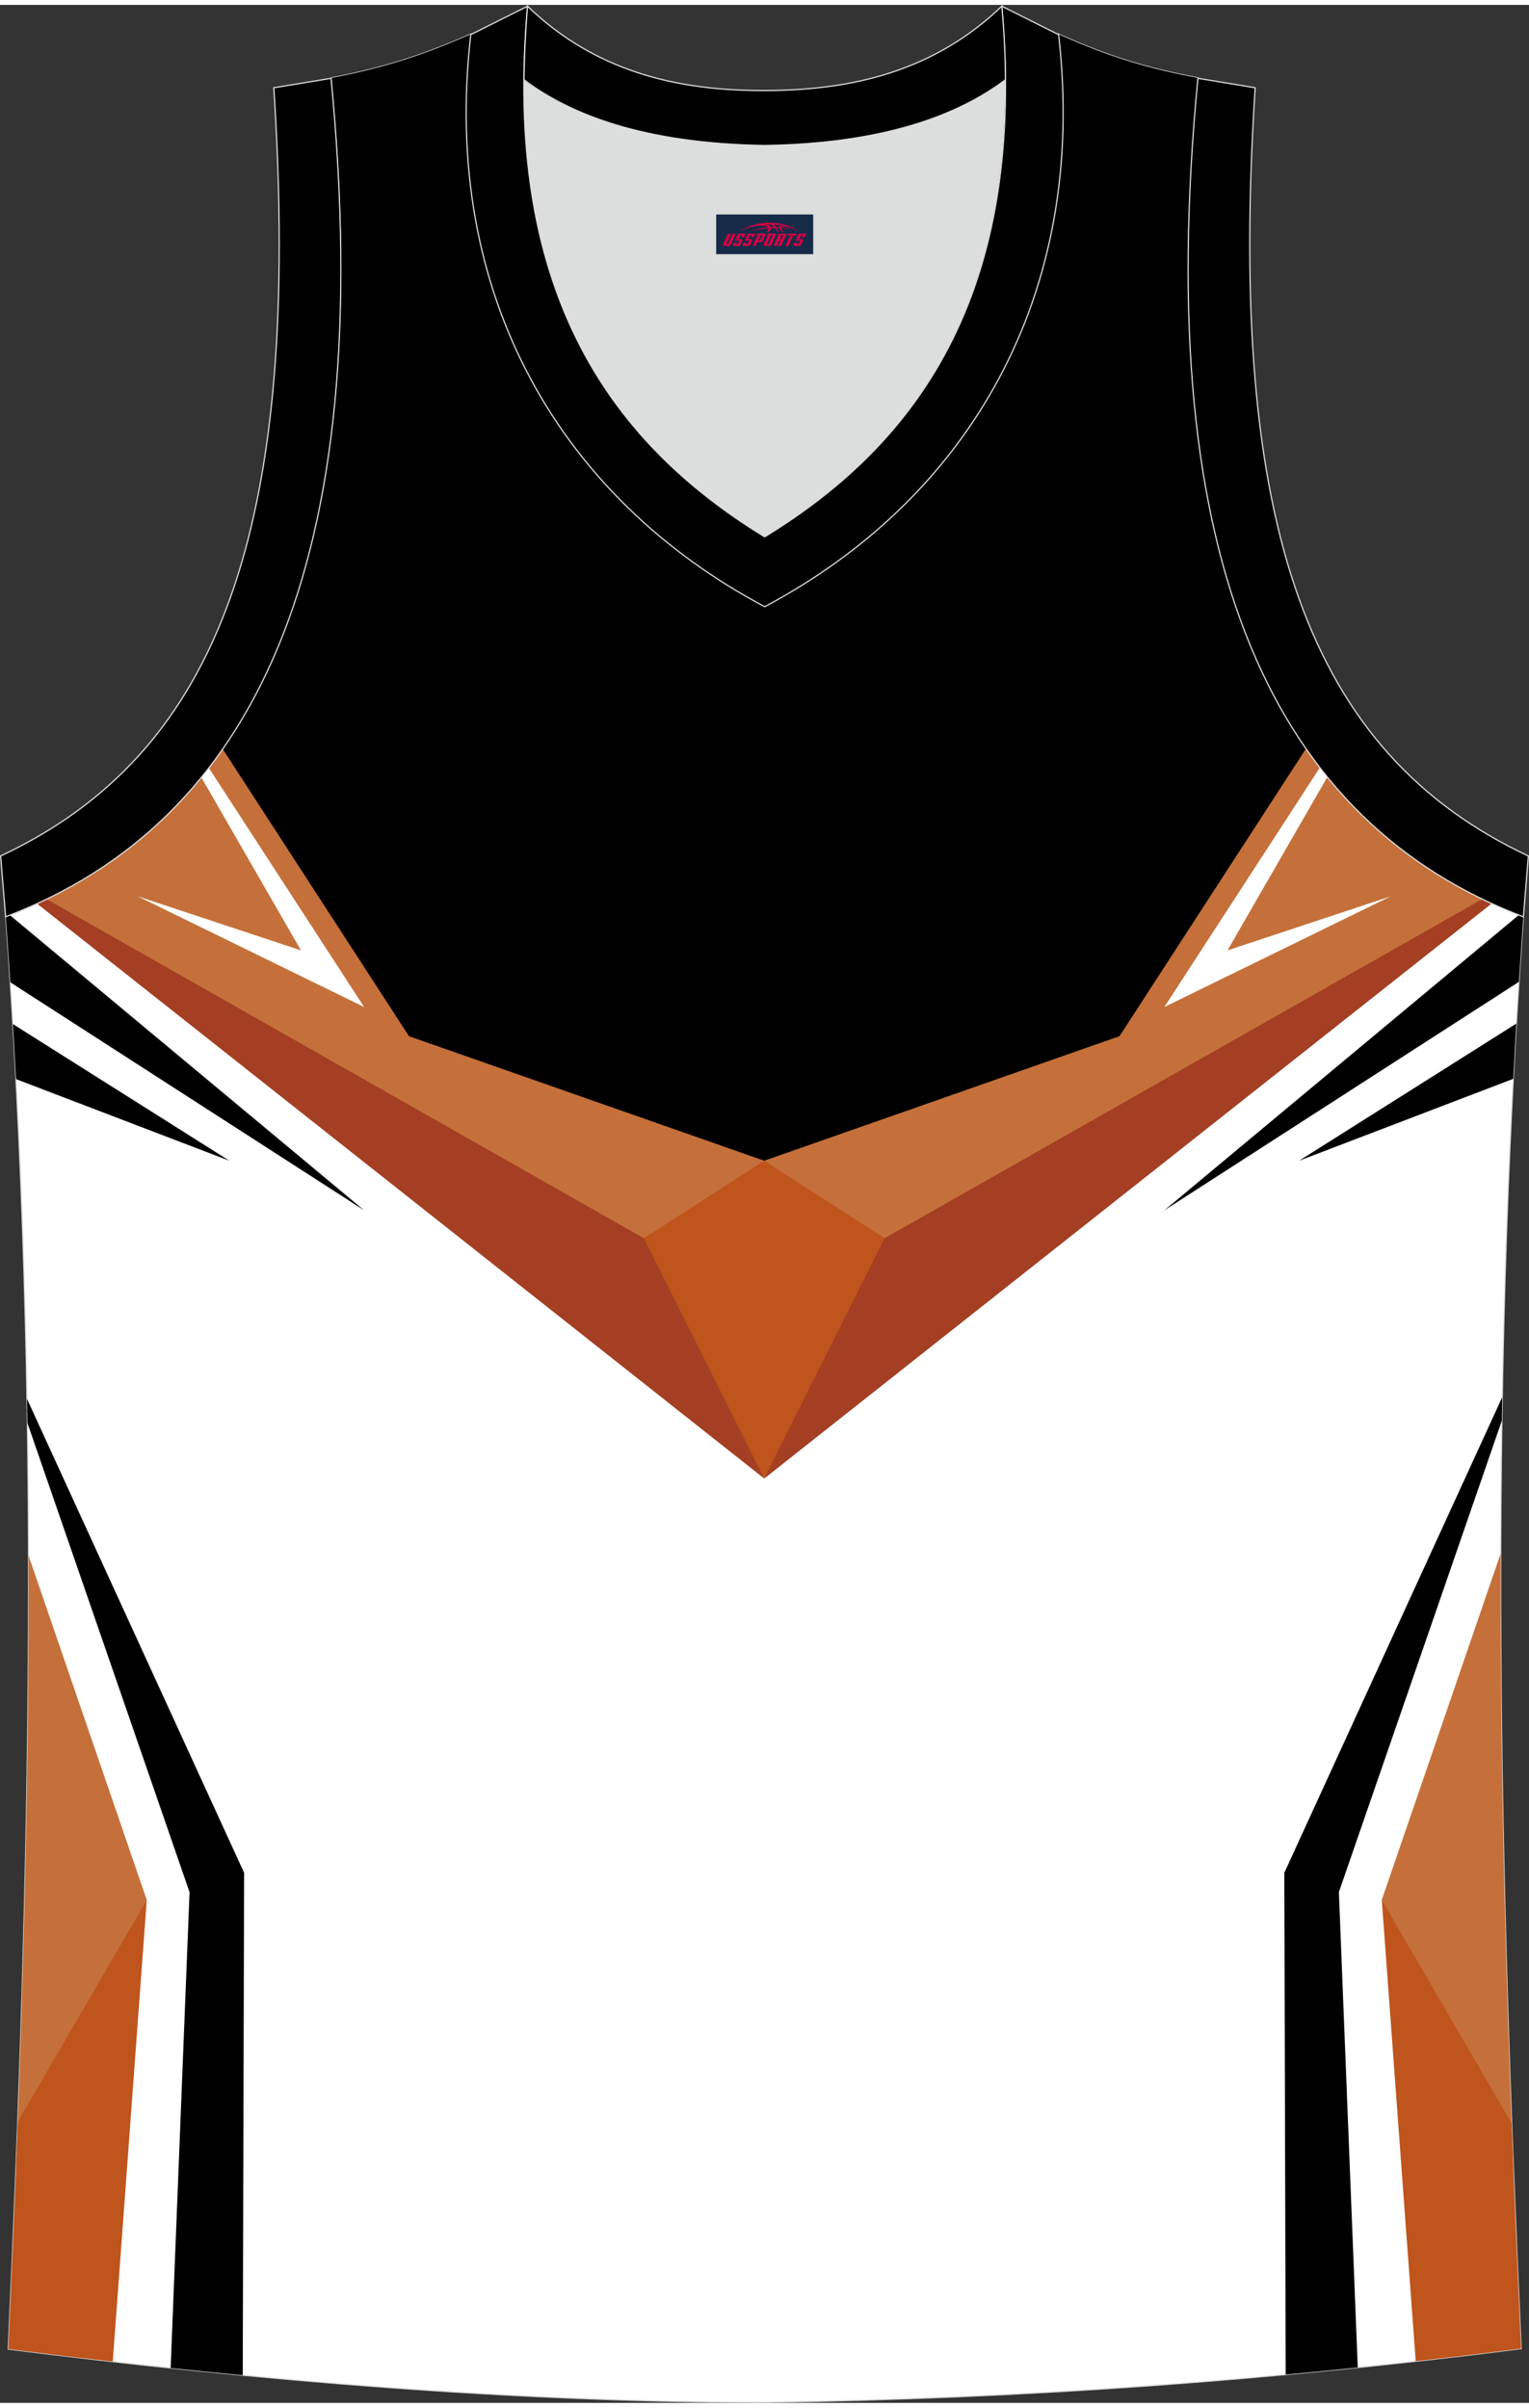 <?xml version="1.0" encoding="utf-8"?>
<!-- Generator: Adobe Illustrator 24.0.1, SVG Export Plug-In . SVG Version: 6.00 Build 0)  -->
<svg xmlns="http://www.w3.org/2000/svg" xmlns:xlink="http://www.w3.org/1999/xlink" version="1.1" id="图层_1" x="0px" y="0px" width="378.5px" height="596px" viewBox="0 0 378.31 593.29" enable-background="new 0 0 378.31 593.29" xml:space="preserve">
<rect x="0" y="0" width="378.31" height="593.29" fill="#333333" stroke="none"/>
<g>
	
		<path fill-rule="evenodd" clip-rule="evenodd" fill="#FFFFFF" stroke="#DCDDDD" stroke-width="0.3" stroke-miterlimit="22.926" d="   M189.2,593.14L189.2,593.14L189.2,593.14L189.2,593.14L189.2,593.14z M189.2,593.14c64.02-0.89,126.03-5.47,187.16-13.27   c-5.35-116-8.25-233,0.56-354.35l0,0c-60.9-23.2-92.24-86.22-80.53-207.46l0,0c-11.93-2.23-21.97-5.13-34.46-10.82   c7.47,64.69-22.53,114.88-72.72,141.54c-50.19-26.66-80.19-76.85-72.72-141.54c-12.5,5.58-22.65,8.59-34.47,10.82l0,0   C93.73,139.41,62.27,202.43,1.49,225.63l-0.22-2.34C10.3,345.42,7.4,463.2,2.05,579.98C62.61,587.67,128.19,593.14,189.2,593.14z"/>
	<g>
		<g>
			<path fill-rule="evenodd" clip-rule="evenodd" d="M362.22,218.82L189.09,306.5L16.16,218.93c51.08-27.5,76.58-89.7,65.85-200.86     l0,0c11.82-2.23,21.97-5.24,34.46-10.82C109,71.94,139,122.13,189.19,148.79c50.19-26.66,80.19-76.85,72.72-141.54     c12.49,5.69,22.53,8.59,34.46,10.82l0,0C285.66,129.13,311.07,191.33,362.22,218.82z"/>
			<path fill-rule="evenodd" clip-rule="evenodd" fill="#C5703A" d="M323.16,183.97l-46.17,71.19l-87.9,30.81l-87.9-30.81     l-46.06-71.01c-11.49,16.49-26.15,28.69-43.59,37.13L189.09,353.9L366.8,221.15C349.33,212.7,334.65,200.49,323.16,183.97z"/>
			<path fill-rule="evenodd" clip-rule="evenodd" fill="#FFFFFF" d="M34.08,220.55l56.01,27.39L51.7,188.83     c-0.61,0.79-1.23,1.57-1.86,2.34l24.63,42.76L34.08,220.55z"/>
			<path fill-rule="evenodd" clip-rule="evenodd" d="M90.09,298.24l-87.61-73c-0.33,0.13-0.66,0.26-0.99,0.39l-0.13-1.32l-0.02-0.02     c0.43,5.86,0.83,11.71,1.21,17.54L90.09,298.24z"/>
			<path fill-rule="evenodd" clip-rule="evenodd" d="M56.75,285.97L3.19,252.16c0.27,4.54,0.52,9.08,0.76,13.61L56.75,285.97z"/>
			<path fill-rule="evenodd" clip-rule="evenodd" fill="#FFFFFF" d="M344.1,220.55l-56.01,27.39l38.51-59.29     c0.61,0.79,1.22,1.57,1.85,2.33l-24.74,42.95L344.1,220.55z"/>
			<path fill-rule="evenodd" clip-rule="evenodd" d="M288.09,298.24l87.78-73.13c0.35,0.14,0.7,0.28,1.05,0.41l0,0     c-0.39,5.41-0.76,10.81-1.11,16.2L288.09,298.24z"/>
			<path fill-rule="evenodd" clip-rule="evenodd" d="M321.43,285.97l53.74-33.92c-0.27,4.56-0.52,9.11-0.76,13.66L321.43,285.97z"/>
			<path fill-rule="evenodd" clip-rule="evenodd" fill="#A43F23" d="M218.88,305.14l-16.16,24.79l-13.62,34.66l180.06-142.32     c-0.78-0.36-1.55-0.72-2.32-1.09L218.88,305.14z"/>
			<path fill-rule="evenodd" clip-rule="evenodd" fill="#A43F23" d="M159.3,305.14l16.16,24.79l13.62,34.66L9.2,222.39     c0.79-0.36,1.58-0.73,2.36-1.11L159.3,305.14z"/>
			<polygon fill-rule="evenodd" clip-rule="evenodd" fill="#BF541C" points="189.09,285.97 218.88,305.14 189.09,364.58      159.3,305.14    "/>
		</g>
		<g>
			<path fill-rule="evenodd" clip-rule="evenodd" d="M6.68,344.89L60.4,462.15l-0.34,124.3c-5.97-0.57-11.92-1.17-17.84-1.79     l4.68-117.72L6.78,350.84C6.75,348.86,6.72,346.87,6.68,344.89z"/>
			<path fill-rule="evenodd" clip-rule="evenodd" fill="#C5703A" d="M7.07,383.67l29.24,85.19L3.98,534.63     C5.92,484.66,7.2,434.43,7.07,383.67z"/>
			<path fill-rule="evenodd" clip-rule="evenodd" fill="#BF541C" d="M4.39,523.76l31.92-54.89L27.9,583.09     c-8.7-0.99-17.33-2.03-25.85-3.11C2.9,561.27,3.7,542.53,4.39,523.76z"/>
		</g>
		<g>
			<path fill-rule="evenodd" clip-rule="evenodd" d="M371.68,344.48l-53.91,117.67l0.34,124.13c5.96-0.55,11.9-1.13,17.83-1.75     l-4.67-117.61l40.32-116.65C371.62,348.35,371.65,346.42,371.68,344.48z"/>
			<path fill-rule="evenodd" clip-rule="evenodd" fill="#C5703A" d="M371.3,383.13l-29.42,85.74l32.56,66.24     C372.46,484.8,371.16,434.23,371.3,383.13z"/>
			<path fill-rule="evenodd" clip-rule="evenodd" fill="#BF541C" d="M374.02,524.14l-32.14-55.28l8.4,114.13     c8.71-0.98,17.41-2.02,26.08-3.13C375.5,561.32,374.71,542.75,374.02,524.14z"/>
		</g>
	</g>
	<path fill-rule="evenodd" clip-rule="evenodd" fill="#DCDDDD" d="M189.2,34.79c29.56-0.45,47.85-7.47,59.45-16.17   c0-0.11,0-0.11,0-0.22c0.56,57.66-23.53,91.24-59.56,113.21c-35.91-21.97-60.01-55.54-59.56-113.21c0,0.11,0,0.11,0,0.22   C141.24,27.32,159.64,34.34,189.2,34.79z"/>
	<path fill-rule="evenodd" clip-rule="evenodd" stroke="#DCDDDD" stroke-width="0.3" stroke-miterlimit="22.926" d="M1.38,225.63   c60.9-23.2,92.24-86.22,80.53-207.46l-14.16,2.34c7.03,108.97-13.38,164.63-67.59,190.06L1.38,225.63z"/>
	<path fill-rule="evenodd" clip-rule="evenodd" stroke="#DCDDDD" stroke-width="0.3" stroke-miterlimit="22.926" d="M130.53,0.33   C124.4,69.26,149.6,107.4,189.2,131.61c39.6-24.2,64.8-62.35,58.67-131.28l14.05,7.03c7.47,64.69-22.53,114.88-72.72,141.54   c-50.19-26.66-80.19-76.85-72.72-141.54L130.53,0.33z"/>
	<path fill-rule="evenodd" clip-rule="evenodd" stroke="#DCDDDD" stroke-width="0.3" stroke-miterlimit="22.926" d="M376.92,225.63   c-60.9-23.2-92.24-86.22-80.53-207.46l14.17,2.34c-7.03,108.97,13.38,164.63,67.59,190.06L376.92,225.63L376.92,225.63z"/>
	<path fill-rule="evenodd" clip-rule="evenodd" stroke="#DCDDDD" stroke-width="0.3" stroke-miterlimit="22.926" d="M130.53,0.33   c16.51,15.95,36.7,20.97,58.67,20.86c21.86,0,42.05-4.91,58.67-20.86c0.56,6.25,0.89,12.27,0.89,18.07c0,0.11,0,0.11-0.11,0.22   c-11.6,8.7-30,15.73-59.45,16.17c-29.56-0.45-47.85-7.47-59.45-16.17c0-0.11,0-0.11-0.11-0.22   C129.75,12.71,129.98,6.68,130.53,0.33z"/>
	
</g>
<g id="tag_logo">
	<rect y="51.86" fill="#162B48" width="24" height="9.818" x="177.2"/>
	<g>
		<path fill="#D30044" d="M193.16,55.05l0.005-0.011c0.131-0.311,1.085-0.262,2.351,0.071c0.715,0.24,1.44,0.54,2.193,0.9    c-0.218-0.147-0.447-0.289-0.682-0.42l0.011,0.005l-0.011-0.005c-1.478-0.845-3.218-1.418-5.1-1.62    c-1.282-0.115-1.658-0.082-2.411-0.055c-2.449,0.142-4.68,0.905-6.458,2.095c1.26-0.638,2.722-1.075,4.195-1.336    c1.467-0.18,2.476-0.033,2.771,0.344c-1.691,0.175-3.469,0.633-4.555,1.075c1.156-0.338,2.967-0.665,4.647-0.813    c0.016,0.251-0.115,0.567-0.415,0.96h0.475c0.376-0.382,0.584-0.725,0.595-1.004c0.333-0.022,0.66-0.033,0.971-0.033    C191.99,55.49,192.2,55.84,192.4,56.23h0.262c-0.125-0.344-0.295-0.687-0.518-1.036c0.207,0,0.393,0.005,0.567,0.011    c0.104,0.267,0.496,0.66,1.058,1.025h0.245c-0.442-0.365-0.753-0.753-0.835-1.004c1.047,0.065,1.696,0.224,2.885,0.513    C194.98,55.31,194.24,55.14,193.16,55.05z M190.72,54.96c-0.164-0.295-0.655-0.485-1.402-0.551    c0.464-0.033,0.922-0.055,1.364-0.055c0.311,0.147,0.589,0.344,0.84,0.589C191.26,54.94,190.99,54.95,190.72,54.96z M192.7,55.01c-0.224-0.016-0.458-0.027-0.715-0.044c-0.147-0.202-0.311-0.398-0.502-0.6c0.082,0,0.164,0.005,0.24,0.011    c0.72,0.033,1.429,0.125,2.138,0.273C193.19,54.61,192.81,54.77,192.7,55.01z"/>
		<path fill="#D30044" d="M180.12,56.59L178.95,59.14C178.77,59.51,179.04,59.65,179.52,59.65l0.873,0.005    c0.115,0,0.251-0.049,0.327-0.175l1.342-2.891H181.28L180.06,59.22H179.89c-0.147,0-0.185-0.033-0.147-0.125l1.156-2.504H180.12L180.12,56.59z M181.98,57.94h1.271c0.36,0,0.584,0.125,0.442,0.425L183.22,59.4C183.12,59.62,182.85,59.65,182.62,59.65H181.7c-0.267,0-0.442-0.136-0.349-0.333l0.235-0.513h0.742L182.15,59.18C182.13,59.23,182.17,59.24,182.23,59.24h0.18    c0.082,0,0.125-0.016,0.147-0.071l0.376-0.813c0.011-0.022,0.011-0.044-0.055-0.044H181.81L181.98,57.94L181.98,57.94z M182.8,57.87h-0.78l0.475-1.025c0.098-0.218,0.338-0.256,0.578-0.256H184.52L184.13,57.43L183.35,57.55l0.262-0.562H183.32c-0.082,0-0.12,0.016-0.147,0.071L182.8,57.87L182.8,57.87z M184.39,57.94L184.22,58.31h1.069c0.06,0,0.06,0.016,0.049,0.044    L184.96,59.17C184.94,59.22,184.9,59.24,184.82,59.24H184.64c-0.055,0-0.104-0.011-0.082-0.06l0.175-0.376H183.99L183.76,59.32C183.66,59.51,183.84,59.65,184.11,59.65h0.916c0.24,0,0.502-0.033,0.605-0.251l0.475-1.031c0.142-0.3-0.082-0.425-0.442-0.425H184.39L184.39,57.94z M185.2,57.87l0.371-0.818c0.022-0.055,0.06-0.071,0.147-0.071h0.295L185.75,57.54l0.791-0.115l0.387-0.845H185.48c-0.24,0-0.48,0.038-0.578,0.256L184.43,57.87L185.2,57.87L185.2,57.87z M187.6,58.33h0.278c0.087,0,0.153-0.022,0.202-0.115    l0.496-1.075c0.033-0.076-0.011-0.12-0.125-0.12H187.05l0.431-0.431h1.522c0.355,0,0.485,0.153,0.393,0.355l-0.676,1.445    c-0.06,0.125-0.175,0.333-0.644,0.327l-0.649-0.005L186.99,59.65H186.21l1.178-2.558h0.785L187.6,58.33L187.6,58.33z     M190.19,59.14c-0.022,0.049-0.06,0.076-0.142,0.076h-0.191c-0.082,0-0.109-0.027-0.082-0.076l0.944-2.051h-0.785l-0.987,2.138    c-0.125,0.273,0.115,0.415,0.453,0.415h0.72c0.327,0,0.649-0.071,0.769-0.322l1.085-2.384c0.093-0.202-0.06-0.355-0.415-0.355    h-1.533l-0.431,0.431h1.38c0.115,0,0.164,0.033,0.131,0.104L190.19,59.14L190.19,59.14z M192.91,58.01h0.278    c0.087,0,0.158-0.022,0.202-0.115l0.344-0.753c0.033-0.076-0.011-0.12-0.125-0.12h-1.402l0.425-0.431h1.527    c0.355,0,0.485,0.153,0.393,0.355l-0.529,1.124c-0.044,0.093-0.147,0.18-0.393,0.18c0.224,0.011,0.256,0.158,0.175,0.327    l-0.496,1.075h-0.785l0.54-1.167c0.022-0.055-0.005-0.087-0.104-0.087h-0.235L192.14,59.65h-0.785l1.178-2.558h0.785L192.91,58.01L192.91,58.01z M195.48,57.1L194.3,59.65h0.785l1.184-2.558H195.48L195.48,57.1z M196.99,57.03l0.202-0.431h-2.1l-0.295,0.431    H196.99L196.99,57.03z M196.97,57.94h1.271c0.36,0,0.584,0.125,0.442,0.425l-0.475,1.031c-0.104,0.218-0.371,0.251-0.605,0.251    h-0.916c-0.267,0-0.442-0.136-0.349-0.333l0.235-0.513h0.742L197.14,59.18c-0.022,0.049,0.022,0.06,0.082,0.06h0.18    c0.082,0,0.125-0.016,0.147-0.071l0.376-0.813c0.011-0.022,0.011-0.044-0.049-0.044h-1.069L196.97,57.94L196.97,57.94z     M197.78,57.87H197l0.475-1.025c0.098-0.218,0.338-0.256,0.578-0.256h1.451l-0.387,0.845l-0.791,0.115l0.262-0.562h-0.295    c-0.082,0-0.12,0.016-0.147,0.071L197.78,57.87z"/>
	</g>
</g>
</svg>